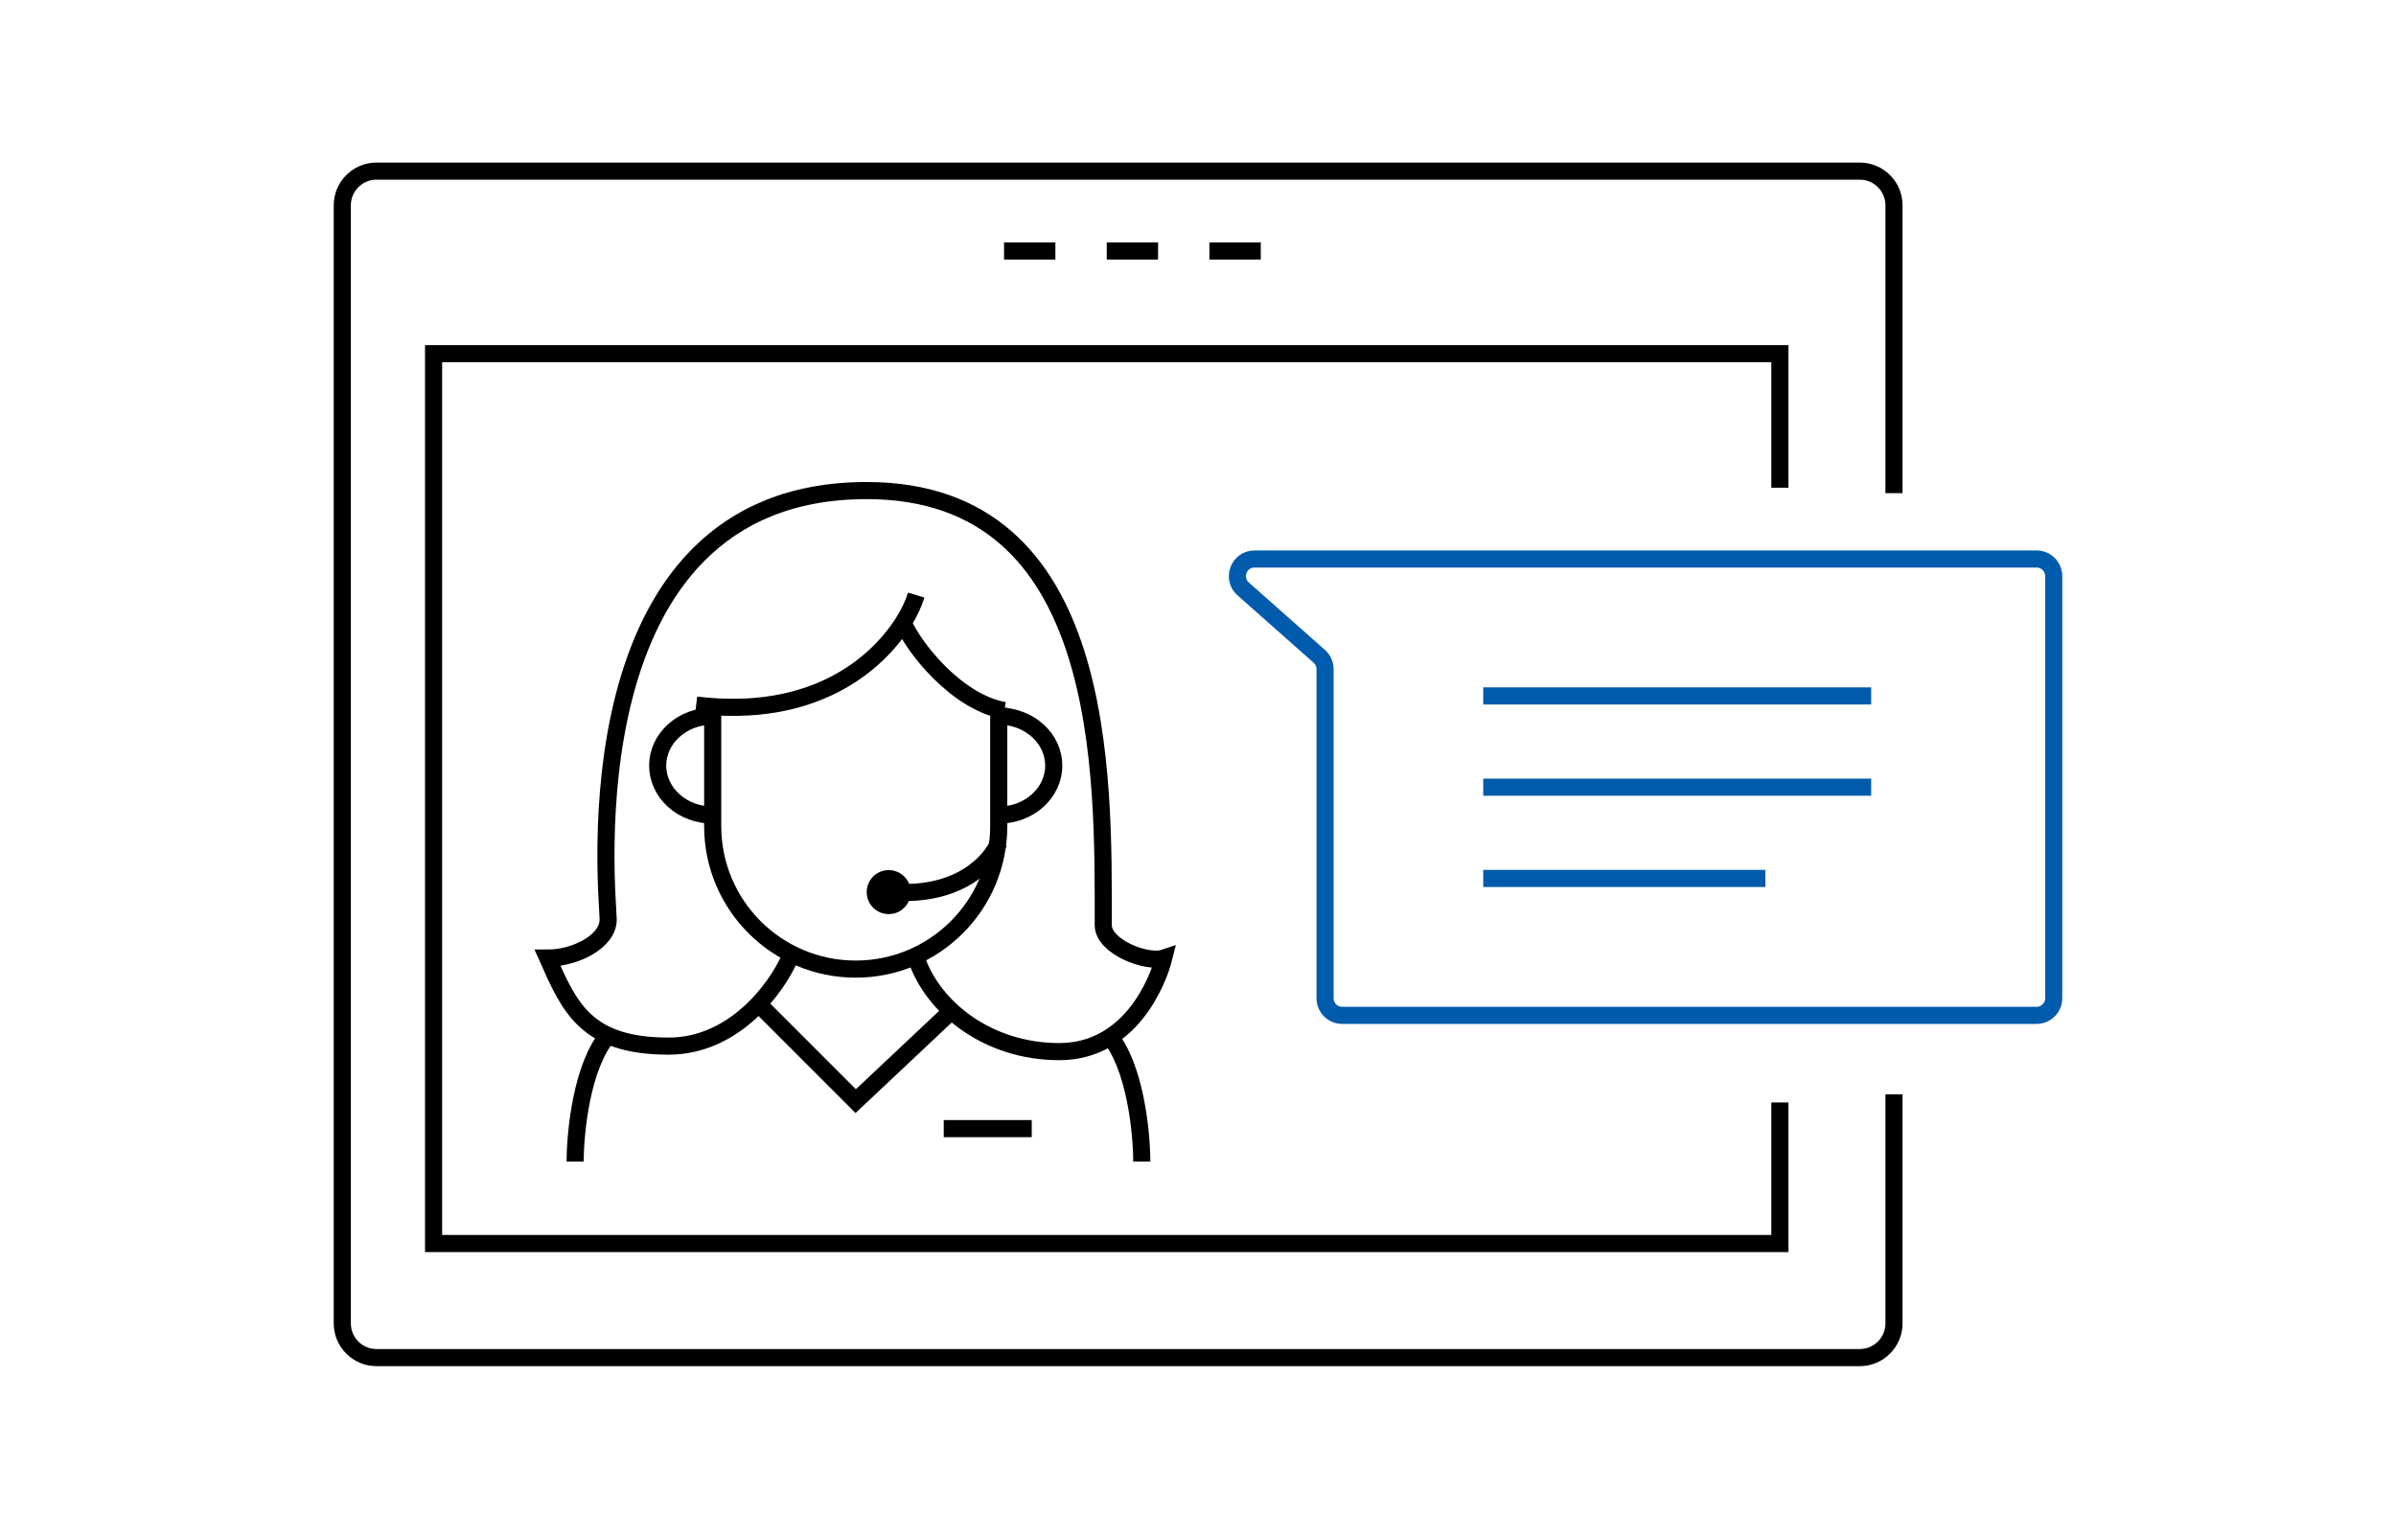 <svg width="140" height="90" viewBox="0 0 140 90" fill="none" xmlns="http://www.w3.org/2000/svg">
<g id="Frame 4">
<g id="Group 1321318087">
<path id="Vector 37" d="M58.667 14.667H74" stroke="black" stroke-dasharray="3 3"/>
<path id="Vector 35" d="M104 28.5V20.667H25.334V72.667H104V64.424" stroke="black"/>
<path id="Vector 36" d="M110.667 28.817V12C110.667 10.895 109.771 10 108.667 10H22C20.895 10 20 10.895 20 12V77.333C20 78.438 20.895 79.333 22 79.333H108.667C109.771 79.333 110.667 78.438 110.667 77.333V63.948" stroke="black"/>
<g id="Group 1321318086">
<path id="Vector 45" d="M58.357 49.238C57.929 50.309 56.107 52.388 52.25 52.131" stroke="black"/>
<path id="Vector 38" d="M41.643 41.363V48.274C41.643 52.889 45.384 56.631 50 56.631V56.631C54.615 56.631 58.357 52.889 58.357 48.274V41.363" stroke="black"/>
<path id="Vector 39" d="M53.535 34.774C53.391 35.247 53.142 35.801 52.772 36.381M40.678 41.202C47.535 42.033 51.216 38.822 52.772 36.381M52.772 36.381C53.348 37.774 55.85 41.01 58.678 41.524" stroke="black"/>
<path id="Ellipse 28" d="M41.642 41.845C40.79 41.845 39.972 42.15 39.37 42.693C38.767 43.235 38.428 43.971 38.428 44.738C38.428 45.505 38.767 46.241 39.37 46.784C39.972 47.326 40.79 47.631 41.642 47.631" stroke="black"/>
<path id="Ellipse 29" d="M58.358 41.845C59.21 41.845 60.028 42.15 60.63 42.693C61.233 43.235 61.572 43.971 61.572 44.738C61.572 45.505 61.233 46.241 60.63 46.784C60.028 47.326 59.21 47.631 58.358 47.631" stroke="black"/>
<path id="Vector 40" d="M46.143 55.988C45.393 57.703 42.929 61.131 39.071 61.131C34.25 61.131 33.286 58.881 32 55.988C33.607 55.988 35.536 55.024 35.536 53.738C35.536 52.453 32.964 28.667 50.643 28.667C64.786 28.667 64.464 45.381 64.464 54.06C64.464 55.345 67.036 56.31 68 55.988C67.679 57.274 66.071 61.453 61.893 61.453C57.714 61.453 54.5 58.881 53.536 55.988" stroke="black"/>
<path id="Vector 41" d="M44.536 58.881L50 64.345L55.464 59.202" stroke="black"/>
<path id="Vector 42" d="M33.607 67.881C33.607 66.167 33.993 62.288 35.536 60.488" stroke="black"/>
<path id="Vector 43" d="M66.714 67.881C66.714 66.167 66.328 62.288 64.785 60.488" stroke="black"/>
<path id="Vector 44" d="M55.143 65.952H60.285" stroke="black"/>
<circle id="Ellipse 30" cx="51.928" cy="52.131" r="1.286" fill="black"/>
</g>
<path id="Vector 46" d="M77.088 38.355L72.64 34.415C71.951 33.805 72.383 32.667 73.303 32.667H119C119.552 32.667 120 33.114 120 33.667V58.333C120 58.886 119.552 59.333 119 59.333H78.424C77.872 59.333 77.424 58.886 77.424 58.333V39.103C77.424 38.817 77.302 38.544 77.088 38.355Z" stroke="#005BAC"/>
<path id="Vector 47" d="M86.667 40.667H109.334M86.667 46H109.334M86.667 51.333H103.152" stroke="#005BAC"/>
</g>
</g>
</svg>

